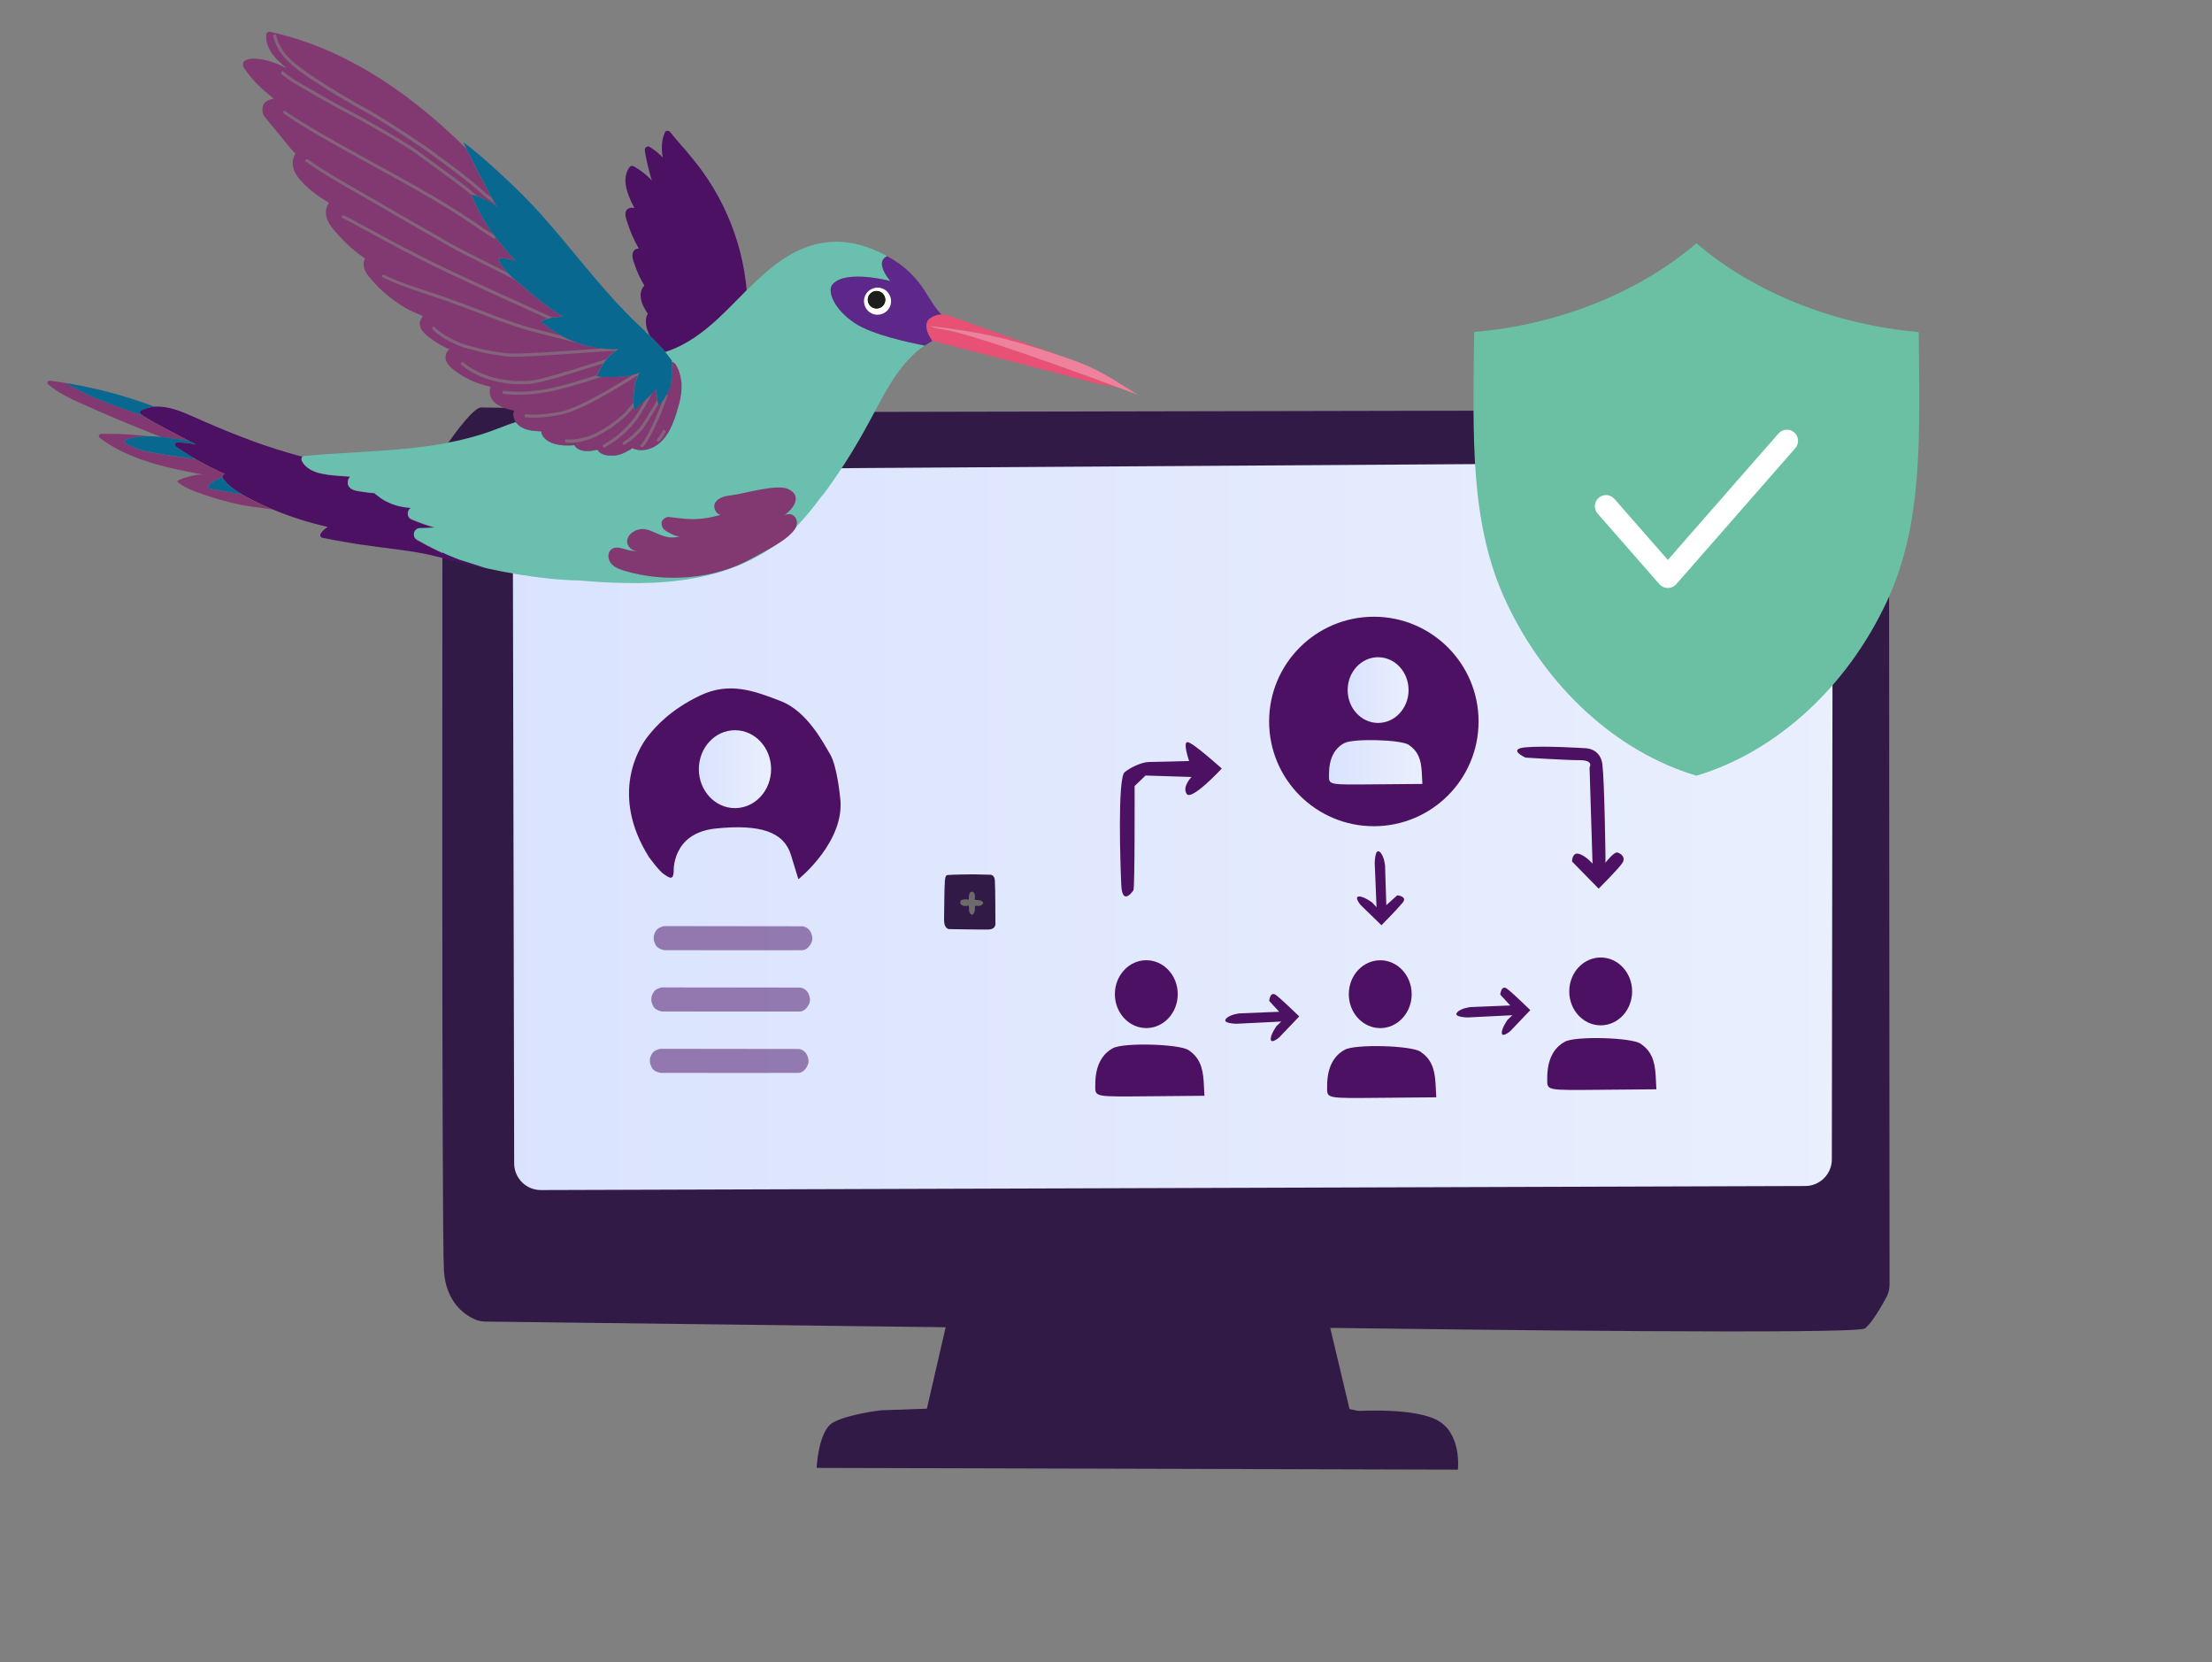 <?xml version="1.0" encoding="UTF-8"?>
<svg id="Calque_1" data-name="Calque 1" xmlns="http://www.w3.org/2000/svg" xmlns:xlink="http://www.w3.org/1999/xlink" viewBox="0 0 518.56 389.55">
  <rect x="0" y="0" width="518.56" height="389.55" fill="#808080" stroke="none"/>
  <defs>
    <linearGradient id="linear-gradient" x1="112.44" y1="201.76" x2="437.22" y2="201.76" gradientUnits="userSpaceOnUse">
      <stop offset="0" stop-color="#dae3fe"/>
      <stop offset="1" stop-color="#e9effd"/>
    </linearGradient>
    <linearGradient id="linear-gradient-2" x1="163.83" y1="180.28" x2="180.77" y2="180.28" xlink:href="#linear-gradient"/>
    <linearGradient id="linear-gradient-3" x1="315.93" y1="161.74" x2="330.21" y2="161.74" xlink:href="#linear-gradient"/>
    <linearGradient id="linear-gradient-4" x1="311.57" y1="178.67" x2="333.46" y2="178.67" xlink:href="#linear-gradient"/>
  </defs>
  <polygon points="117.6 103.63 435.83 100.74 437.22 302.78 112.44 301.22 117.6 103.63" fill="url(#linear-gradient)"/>
  <g>
    <path d="M431.01,134.5l.77-.93c3.72-4.53,11.07-1.9,11.08,3.96l.11,163.56c0,1.03-.25,2.05-.74,2.95-1.16,2.15-3.42,6.1-5.04,7.32-1.92,1.45-96.3.27-124.71-.12-4.07-.06-7.1,3.73-6.16,7.69l1.4,5.89c.57,2.42,2.53,4.28,4.98,4.71,6.94,1.21,20.28,4.28,18.6,9.77-1.91,6.25-90.93,4.5-118.02,3.82-4.32-.11-7.19-4.46-5.66-8.5.67-1.77,1.49-3.23,2.44-3.61,1.78-.72,8.55-.89,13.32-.93,2.9-.02,5.4-2.03,6.04-4.86l1.48-6.46c.89-3.88-2.03-7.59-6.01-7.64l-111.15-1.37c-.86-.01-1.7-.19-2.48-.54-2.37-1.07-6.76-4.03-7.19-11.45-.55-9.58-.36-170.63-.33-190.12,0-1.28.4-2.53,1.14-3.58,2.03-2.89,6.22-8.56,7.91-8.56,2.27,0,67.56,1.09,67.56,1.09l169.53-.34c3.24,0,5.95,2.47,6.24,5.7h0c.32,3.64-2.53,6.77-6.18,6.8l-147.58.95-75.96.66c-3.43.03-6.2,2.83-6.19,6.26l.33,156.07c0,3.45,2.82,6.25,6.27,6.24l296.4-.95c3.44-.01,6.22-2.8,6.23-6.24l.18-133.29c0-1.44.5-2.84,1.42-3.96Z" fill="#321a46" fill-rule="evenodd"/>
    <path d="M222.61,307.01l88.24.03,5.65,23.77s13.79-1.11,20.05,1.86c6.26,2.97,5.22,11.79,5.22,11.79l-150.32-.41s.36-8.69,3.84-10.64c3.47-1.95,11.21-2.86,11.21-2.86l10.79-.38,5.34-23.16Z" fill="#321a46" fill-rule="evenodd"/>
  </g>
  <g>
    <path d="M442.28,141.1c-9.39,20.06-25.93,35.14-44.59,40.71-18.65-5.57-35.19-20.65-44.59-40.71-8.6-18.37-7.78-38.59-7.52-63.28,19.79-1.7,38.67-9.27,52.11-20.81,13.44,11.54,32.32,19.11,52.11,20.81.25,24.69,1.08,44.91-7.52,63.28Z" fill="#6bbfa3"/>
    <path d="M390.99,137.82h0c-.75,0-1.47-.33-1.97-.89l-14.49-16.56c-.95-1.09-.84-2.74.25-3.69,1.09-.95,2.74-.84,3.69.25l12.52,14.31,25.94-29.64c.95-1.09,2.61-1.2,3.69-.25,1.09.95,1.2,2.61.25,3.69l-27.91,31.89c-.5.57-1.21.89-1.97.89Z" fill="#fff"/>
  </g>
  <g>
    <path d="M107.78,131.35c-3.46-1.29-6.81-2.92-10.03-4.76-1.25-.72-.79-2.63.65-2.69,2.01-.09,3.82-.1,3.59-.17-.24-.08-.49-.15-.73-.21-.21-.06-.42-.13-.64-.2,0,0,0,0,0,0-.21-.07-.42-.13-.63-.2,0,0,0,0,0,0h0c-.27-.09-.54-.18-.81-.28-.05-.02-.11-.04-.16-.06-.27-.1-.54-.2-.81-.3,0,0,0,0,0,0-.26-.1-.52-.2-.78-.3-.06-.03-.13-.05-.19-.08-.26-.11-.52-.21-.78-.32-.04-.02-.08-.04-.13-.06-.01,0-.02-.01-.03-.02-.03-.02-.06-.03-.09-.05,0,0-.02-.01-.03-.02-.07-.05-.14-.11-.2-.17,0,0,0,0-.01-.01-.03-.03-.05-.06-.08-.09,0,0,0,0,0-.01-.08-.1-.15-.22-.19-.34-.09-.21-.12-.44-.1-.66,0,0,0,0,0,0,0-.09.02-.18.04-.26h0s.03-.09.04-.13h0s1.46-1.14,1.46-1.14l-9.04-2.89c-.07-.06-.14-.14-.21-.21-.02-.03-.05-.05-.07-.08-.49-.04-.97-.09-1.46-.15-.81-.1-1.62-.21-2.42-.35-.88-.15-1.88-.42-2.27-1.32-.02-.04-.04-.09-.05-.13,0,0,0,0,0-.01-.01-.04-.03-.08-.03-.12,0,0,0,0,0,0-.02-.09-.03-.18-.04-.28,0,0,0,0,0,0,0-.06,0-.13,0-.19,0-.01,0-.02,0-.04,0-.13.03-.25.06-.38,0-.01,0-.03,0-.04.02-.06.04-.12.06-.18.02-.06.05-.12.08-.17,0-.01.01-.03.02-.04.03-.06.06-.11.09-.16,0,0,0,0,0,0,.03-.05.07-.1.11-.15,0-.01.02-.02.03-.04.04-.05.08-.09.12-.14-.4-.02-.8-.05-1.21-.08-1.85-.13-3.76-.23-5.57-.63-1.81-.4-3.7-1.22-4.57-2.97-.18-.37-.11-.8.21-1-1.08-.28-2.16-.57-3.24-.89-7.74-2.24-15.24-5.3-22.59-8.59-2.68-1.2-5.72-2.43-8.68-2.28,0,0,0,0,0,0-.07,0-.13,0-.2.01-1.11.08-2.21.36-3.28.91-.27.14-.28.6-.05.77.19.15.39.29.59.43.87.6,1.8,1.12,2.73,1.63,1.11.61,2.22,1.21,3.34,1.8,1.54.82,3.09,1.64,4.65,2.44.57.3,1.15.59,1.72.88-1.46-.33-2.96-.48-4.46-.49-.46,0-.72.71-.33.98,1.5,1.03,3.04,2,4.62,2.91,2.24,1.29,4.56,2.46,6.93,3.51-.05.01-.1.03-.14.04-.3.1-.48.41-.45.71.01.1.05.2.11.29,1.14,1.62,2.81,2.77,4.52,3.76.37.21.73.41,1.1.61,1.97,1.07,3.99,2.04,6.06,2.9,0,0,.02,0,.03.01,4.12,1.73,8.41,3.07,12.76,4.07.05.01.09.02.14.03-.64.36-1.21.86-1.64,1.5-.27.39-.15.94.36,1.04,1.96.4,3.92.76,5.89,1.08h0s.81.14.81.14c.26.04.51.09.77.13h0s0,0,0,0h-.01c.17.03.34.05.51.08l1.69.26.05-.02c2.12.31,4.24.62,6.37.88,2.67.33,5.34.68,7.98,1.22,2.69.55,5.34,1.29,7.99,1.98,2.05.53,4.12,1.03,6.19,1.48-2.91-.95-5.77-1.86-6.06-1.93Z" fill="#4c1163"/>
    <path d="M57.88,116.51c-.37-.2-.73-.4-1.1-.61-2.51-.44-5.02-.89-7.52-1.34-.36-.07-.61-.6-.31-.88.93-.84,2.01-1.44,3.2-1.83-.03-.3.15-.61.45-.71.05-.02.1-.03.14-.04-2.37-1.05-4.68-2.22-6.93-3.51-.66-.09-1.32-.18-1.97-.27-2.49-.34-4.98-.66-7.45-1.12-2.3-.43-4.76-.91-6.75-2.2-.38-.24-.45-.87.06-1.03,1.58-.49,3.23-.7,4.88-.71.09,0,.19,0,.28,0-1.32-.16-2.65-.29-3.98-.38-2.4-.17-4.81-.23-7.22-.18-.44.01-.66.64-.3.91,4.75,3.6,10.43,5.58,16.17,6.96,2.68.64,5.38,1.17,8.08,1.68-.12,0-.24-.01-.36-.02-1.82-.08-5.92,1.29-5.68,1.6,1.85,2.36,13.18,5.29,16.03,5.7,2.12.3,4.24.58,6.35.9,0,0-.02,0-.03-.01-2.07-.87-4.09-1.83-6.06-2.9Z" fill="#823871"/>
    <path d="M44.26,103.31c-1.56-.8-3.1-1.62-4.65-2.44-1.12-.59-2.23-1.2-3.34-1.8-.93-.51-1.86-1.03-2.73-1.63-1.31-.46-2.62-.92-3.93-1.38-4.88-1.73-9.76-3.58-14.19-6.3-1.24-.2-2.48-.38-3.72-.54-.47-.06-.79.52-.41.85,2.33,2.02,5.15,3.33,7.94,4.58,2.86,1.29,5.73,2.54,8.61,3.75,3.29,1.39,6.6,2.72,9.93,4.01,1.99.19,3.96.52,5.93.82.18.03.36.06.54.08Z" fill="#823871"/>
    <path d="M49.26,114.56c2.51.45,5.02.9,7.52,1.34-1.71-.99-3.38-2.14-4.52-3.76-.06-.09-.1-.19-.11-.29-1.19.39-2.27.99-3.2,1.83-.31.28-.06.81.31.88Z" fill="#096890"/>
    <path d="M29.71,102.96c-.52.16-.44.79-.06,1.03,1.99,1.29,4.46,1.77,6.75,2.2,2.47.46,4.96.77,7.45,1.12.66.09,1.32.18,1.97.27-1.58-.91-3.12-1.88-4.62-2.91-.39-.27-.13-.98.33-.98,1.5.01,3,.16,4.46.49-.58-.29-1.15-.58-1.72-.88-.18-.03-.36-.06-.54-.08-1.97-.3-3.94-.63-5.93-.82-.97-.09-1.94-.15-2.92-.15-.09,0-.19,0-.28,0-1.65.01-3.3.22-4.88.71Z" fill="#096890"/>
    <path d="M33.55,97.44c-.2-.14-.4-.28-.6-.43-.23-.18-.22-.63.05-.77,1.06-.56,2.16-.83,3.28-.91-.76-.29-1.53-.56-2.3-.83-4.62-1.62-9.34-2.93-14.13-3.92-1.47-.3-2.94-.57-4.42-.81,4.43,2.72,9.3,4.58,14.19,6.3,1.31.46,2.62.92,3.93,1.38Z" fill="#096890"/>
    <path d="M154.94,100.31c.11-.21.21-.43.3-.65-.47.91-.99,1.84-1.67,2.63.57-.57,1.01-1.26,1.37-1.98Z" fill="#ddc658"/>
    <path d="M128.82,101.13s-.08,0-.12,0c.04.07.09.14.15.21-.02-.04.19.16.23.19.06.05.12.09.18.13.01,0,.03.02.06.03,0,0,0,0,0,0-.07-.07-.15-.15-.21-.22-.1-.11-.19-.23-.28-.35Z" fill="#c4a10e"/>
    <path d="M105.17,81.85c0,.08,0,.16,0,.24.06-.06.12-.11.18-.16-.06-.03-.12-.05-.17-.08Z" fill="#f9eaa5"/>
    <path d="M99,74.37s0,.02,0,.03c0,.02,0,.03,0,.05.02-.02.03-.04.05-.05-.01,0-.03-.01-.04-.02Z" fill="#f9eaa5"/>
    <path d="M147.1,105.75c.43-.19.85-.41,1.25-.66-.05-.02-.1-.05-.14-.08-.35.27-.72.52-1.11.74Z" fill="#f9eaa5"/>
    <path d="M123.02,97.83s0-.01-.01-.02h0s0,.01.01.02Z" fill="#f9eaa5"/>
    <path d="M123.01,97.81s-.04-.05-.05-.08c-.01-.01.02.04.05.08Z" fill="#f9eaa5"/>
    <path d="M151.38,77.78c.14.13.27.26.41.39-.03-.21-.21-.39-.41-.39Z" fill="#ead88c"/>
    <path d="M123.01,97.81h0s-.05-.07-.06-.08c.02.03.04.05.05.08Z" fill="#ead88c"/>
    <path d="M156.01,102.35c1.17-1.6,1.87-3.45,2.5-5.31.18-.54.36-1.09.52-1.64.39-1.32.69-2.67.77-4.06,0-.12.01-.24.01-.35,0-.04,0-.08,0-.12,0-.08,0-.16,0-.24,0-.04,0-.09,0-.13,0-.08,0-.15,0-.23,0-.04,0-.08,0-.12,0-.1-.01-.21-.02-.31,0-.06-.01-.12-.02-.18,0-.05,0-.1-.02-.16,0-.06-.01-.13-.02-.19,0-.05-.01-.09-.02-.14,0-.07-.02-.14-.03-.2-.02-.12-.04-.24-.06-.36-.02-.12-.05-.24-.07-.36-.07-.34-.17-.7-.29-1.06-.04-.14-.09-.28-.15-.43-.19-.49-.42-.96-.69-1.36-.23-.34-.55-.53-.89-.61-.01.03-.03.05-.05.07,0,.04.11,3.59-.22,5.29-.33,1.69-2.82,5.33-2.96,4.75-.3-1.24-.45-2.5-.44-3.76-.01.01-.03.03-.04.04-1.58,1.73-3.32,3.33-5.08,4.87-.33.29-.46-4.99.38-7.12.23-.58.49-1.13.79-1.66-2.94,1.51-10.25,1.12-10.07.78.59-1.16,1.19-2.31,1.94-3.37.64-.91,1.42-1.74,2.35-2.36.29-.19.59-.36.9-.51-6.56.21-13.28-2.03-18.16-6.46-.4-.36,3.59-1.3,5.19-1.12-1.19-.7-2.35-1.47-3.48-2.28-2.31-1.66-4.49-3.5-6.64-5.37-1.95-1.7-4.21-3.37-5.14-5.88-.14-.38,2.95-.11,4.06.38-4.31-4.46-8.06-9.52-10.31-15.33-.19-.48,3.98,1.11,5.37,2.27.22.18.43.37.64.56-1.6-2.58-5.67-10.49-7.28-13.79-1.24-1.22-2.5-2.42-3.78-3.6,0,0,0,0,0,0-1.33-1.23-2.69-2.43-4.07-3.61-5.25-4.47-10.87-8.52-16.88-11.9-5.93-3.33-12.25-5.99-18.85-7.66-.68-.17-1.37-.33-2.06-.49,0,0,0,0,0,0-.13-.03-.26-.06-.39-.09-.35-.07-.76.19-.8.55-.29,2.48,1.09,4.57,2.78,6.25.63.63,1.31,1.2,2.01,1.75-.02,0-.04-.01-.05-.02-.16-.09-.33-.17-.49-.25-.97-.47-1.97-.88-3-1.22-1.02-.33-2.06-.59-3.13-.69-1.12-.11-2.33-.16-3.3.51-.19.13-.53.89-.07,1.58,1.95,2.96,4.21,5.02,6.96,7.21-.88.16-1.83.53-2.3,1.25-.67,1.01-.16,2.51-.06,2.64.46.62.93,1.22,1.42,1.81.52.66,1.07,1.29,1.6,1.94.83,1.01,1.65,2.03,2.48,3.04.48.58.96,1.16,1.47,1.71.16.17.32.36.5.53-.43.61-.64,1.4-.65,2.12-.04,1.48.74,2.84,1.68,3.93,1.9,2.2,4.32,4,6.84,5.45-.6.75-.82,1.88-.71,2.76.18,1.47,1.05,2.72,2,3.81,2.03,2.35,4.33,4.57,6.9,6.33.08.06.17.12.26.17h0c-.63.97-.34,2.37.26,3.34.43.7.98,1.32,1.52,1.93.57.64,1.15,1.27,1.77,1.86,1.24,1.18,2.58,2.25,3.99,3.21,1.27.87,2.6,1.71,4.03,2.29.15.06.31.12.46.18.4.2.8.38,1.22.53.07.02.13.05.2.07-.02.08-.03.16-.04.23,0,.03,0,.06,0,.09.01,0,.03.01.04.02-.02.02-.04.04-.05.05-.5.52-.69,1.28-.52,2.03.23.99,1.02,1.72,1.76,2.34.8.66,1.66,1.25,2.55,1.79.77.46,1.56.87,2.38,1.24.06.03.12.05.17.08-.06.05-.12.1-.18.16-.08.08-.16.17-.23.26-.69.93-.58,2.07.07,3,.53.76,1.29,1.36,2.04,1.89.82.58,1.67,1.11,2.56,1.56,1.73.89,3.57,1.51,5.46,1.92-.4.85-.31,1.83.13,2.65.95,1.78,3.18,2.44,5.01,2.87.11.03.23.05.34.07-.08.19-.15.38-.18.57-.11.71.17,1.54.57,2.13.01.02.03.04.04.06.94,1.32,2.6,1.83,4.14,1.99.6.06,1.2.1,1.8.11,0,.98.84,1.82,1.69,2.34.97.6,2.24.84,3.37.94.15.01.3.02.46.03h0c.37.02.74.02,1.1.01.01,0,.03,0,.04,0,.17,0,.34-.02.51-.03.03,0,.05,0,.08,0,.17-.01.34-.03.51-.05.35.7,1.11,1.12,1.91,1.29.25.05.49.08.74.1.83.05,1.67-.08,2.48-.26.09-.02.18-.04.27-.06.03.05.05.09.08.13,0,.01.02.03.03.04.02.03.04.05.06.08.01.02.03.03.04.05.02.02.04.05.06.07.02.02.03.03.05.05.02.02.04.04.06.06.02.02.04.03.05.05.02.02.04.03.06.05s.04.03.06.05c.02.02.04.03.06.05.02.02.04.03.06.05.02.01.04.03.06.04.02.02.05.03.07.05.02.01.04.02.05.03.03.02.05.03.08.05.02,0,.03.02.05.03.03.02.06.03.09.04.01,0,.03.01.04.02.03.02.07.03.1.05,0,0,.01,0,.02,0,.22.09.46.17.7.22.35.08.71.11,1.07.12,0,0,0,0,.01,0,.05,0,.11,0,.16,0,0,0,.02,0,.03,0,.05,0,.1,0,.15,0,.01,0,.03,0,.04,0,.05,0,.09,0,.14,0,.01,0,.03,0,.04,0,.04,0,.09,0,.13,0,.02,0,.03,0,.05,0,.04,0,.08,0,.12-.01.02,0,.04,0,.05,0,.04,0,.08,0,.11-.01.02,0,.04,0,.06,0,.04,0,.07-.01.11-.02.02,0,.04,0,.06,0,.04,0,.07-.01.11-.02.02,0,.04,0,.05,0,.04,0,.07-.01.11-.02.02,0,.03,0,.05,0,.05-.01.1-.02.15-.03.81-.18,1.58-.51,2.31-.93.38-.22.75-.47,1.11-.74.05.03.09.06.14.08.03.02.06.03.1.05.09.04.18.07.27.1.05.02.1.03.15.05.04.01.08.03.13.04.08.02.17.04.25.06.02,0,.04.01.06.02.1.02.21.04.31.06.8.11,1.58.03,2.36-.18,1.64-.45,3.04-1.57,4.04-2.93ZM64.43,9.69s-.01-.02-.01-.02c0,0,0-.01,0-.02,0,.01.02.03.02.04ZM123.97,94.05s-.03,0-.05,0c.06,0,.07,0,.08,0,0,0,0,0-.03,0ZM122.67,97.15s0-.03,0-.01c0,0,0,0,0,.02,0,0,0,0,0,0ZM122.8,97.5s0,0,0-.01c.03.05.05.07.05.07,0,0-.01-.02-.04-.06ZM123.01,97.81s0,0,0,0c0,0,0,0,.01.02,0,0,0-.01-.01-.02ZM124.04,98.39s0,0,0,0c.02,0,.08.03.05.02-.02,0-.04-.02-.05-.02Z" fill="#823871"/>
    <path d="M108.18,85.52c-.15-.13-.17-.35-.04-.51.07-.08.16-.13.26-.13.09,0,.18.02.26.08.36.3.74.58,1.12.85l.34.23c.25.16.45.29.66.41h0s.04.02.06.03c.37.22.75.42,1.14.61.77.38,1.61.73,2.58,1.06,0,0,0,0,0,0l.45.14s.07.02.11.03c.16.05.33.09.5.14.38.1.77.19,1.16.28h0c.83.18,1.68.32,2.53.42.41.05.83.08,1.24.11l.09.37.02-.36h0s0,0,0,0h.31c.21.02.42.03.63.03.8.01,1.64,0,2.5-.06,0,0,0,0,0,0,2.44-.15,9.71-2.45,14.51-3.97,1.82-.58,3.4-1.08,4.29-1.32.2-.05.4.06.45.25.05.19-.06.4-.25.45-.88.25-2.45.74-4.26,1.32-5.14,1.63-12.17,3.85-14.7,4.01-.87.05-1.73.07-2.56.06-.21,0-.43,0-.64-.02l-.4-.02c-.47-.03-.9-.07-1.32-.11-.88-.1-1.76-.24-2.6-.43-.4-.09-.79-.18-1.19-.28-.17-.05-.35-.09-.52-.14-.03,0-.07-.02-.1-.03l-.48-.15h0c-.99-.34-1.86-.7-2.68-1.1-.42-.21-.84-.43-1.24-.67-.21-.12-.41-.25-.62-.38l-.44-.3c-.4-.28-.79-.58-1.17-.89h0ZM123.06,97.73c-.09-.07-.14-.19-.12-.31.02-.2.2-.35.4-.33,2.35.22,4.99.01,8.07-.62,0,0,.02,0,.03,0,4.81-.99,14.27-6.94,18.3-9.48.17-.11.4-.05.5.11.11.17.06.4-.11.5-4.41,2.78-13.57,8.54-18.52,9.57,0,0-.02,0-.03,0-3.16.65-5.88.86-8.31.64-.08,0-.15-.04-.21-.09ZM117.87,92.23c-.09-.08-.14-.2-.12-.32.02-.2.21-.34.41-.32,1,.12,2.05.19,3.11.21,3.25.04,6.79-.45,10.82-1.52h0c2.05-.54,8.43-2.47,10.32-3.22.19-.07.4.02.47.2.07.19-.02.4-.2.47-1.91.76-8.34,2.7-10.4,3.25,0,0,0,0,0,0-4.1,1.08-7.7,1.59-11.02,1.55-1.09-.01-2.16-.09-3.18-.21-.08,0-.14-.04-.2-.09ZM101.95,77.72c-.1-.09-.2-.18-.3-.27-.07-.07-.13-.13-.19-.2l-.09-.09c-.11-.17-.09-.42.07-.53.17-.11.38-.09.49.07,0,0,.01.01.01.02.1.1.16.16.22.21.34.33.71.61,1.07.88.2.15.4.29.61.44l.08.05c.06.04.13.08.18.13h0s0,0,0,0h.01s0,0,0,0l.21.13c.43.26.88.52,1.34.76.85.44,1.77.85,2.74,1.22.23.09.47.17.71.26l4.49,1.18c.56.12,1.13.22,1.72.32.41.07.83.14,1.27.2.73.11,1.51.21,2.34.31h0c2.2.26,11.25-.38,17.86-.84,3.75-.26,6.99-.49,8.23-.51.2,0,.37.16.37.36,0,.2-.16.37-.36.37-1.23.02-4.46.24-8.19.51-7.01.5-15.74,1.11-18,.84-.71-.08-1.39-.17-2.04-.27-1.22-.17-2.32-.36-3.37-.58-.01,0-.03,0-.04,0l-4.5-1.19c-.27-.09-.51-.18-.75-.27-1-.38-1.94-.8-2.82-1.25-.48-.25-.95-.52-1.39-.79l-.21-.14.13-.21-.15.2-.29-.19c-.21-.15-.42-.3-.63-.46-.27-.21-.56-.42-.84-.66ZM132.57,103.59c-.09-.07-.14-.19-.12-.31,0-.08.04-.15.09-.2.07-.09.19-.14.31-.12,0,0,0,0,0,0,.46.05.99.05,1.56.01h.07c1-.08,1.78-.23,2.87-.56,0,0,.02,0,.02,0,0,0,0,0,0,0,0,0,0,0,0,0,0,0,0,0,.01,0,0,0,0,0,.01,0,0,0,0,0,0,0,0,0,0,0,0,0,0,0,0,0,.01,0h0s0,0,0,0c0,0,0,0,0,0h0s0,0,.01,0h0s0,0,.01,0h0s.02,0,.03-.01h0s0,0,0,0c0,0,0,0,0,0,0,0,0,0,.01,0,0,0,0,0,0,0,0,0,0,0,0,0,0,0,0,0,0,0,.43-.14.86-.29,1.29-.47.24-.1.48-.2.72-.31.02-.01.05-.02.07-.03.25-.12.36-.17.54-.26,1.93-.99,3.85-2.32,5.88-4.08.2-.17,1.23-1.34,2.06-2.29.75-.85,1.4-1.58,1.57-1.75.15-.14.37-.14.52.01.14.15.13.38-.01.52-.16.15-.85.94-1.53,1.71-1.15,1.3-1.91,2.16-2.13,2.35-2.06,1.79-4.02,3.15-5.99,4.16,0,0-.02.01-.03.02-.19.1-.31.15-.56.27-.27.13-.54.24-.82.36-.52.22-1.05.4-1.56.56-1.18.36-2.02.52-3.11.59-.61.04-1.18.03-1.69-.02-.08,0-.15-.04-.2-.09ZM89.62,65c-.12-.11-.16-.28-.09-.43.02-.03.03-.06.05-.08.11-.12.28-.16.43-.09,1.91.93,4.05,1.79,6.73,2.73.41.14.82.29,1.23.42h0s.01,0,.02,0c.01,0,.02,0,.02,0,0,0,.02,0,.02,0s.02,0,.02,0h0c.85.29,1.7.57,2.54.85,1.18.39,2.37.79,3.55,1.19,1.96.68,4.03,1.44,6.51,2.39l.78.3c3.97,1.52,8.07,3.1,12.2,4.35,0,0,.02,0,.02,0h0c1.16.35,11.86,3.05,13.15,3.37.2.05.31.25.27.44s-.25.31-.44.27c-1.29-.32-12.02-3.02-13.18-3.38,0,0,0,0,0,0-4.14-1.26-8.25-2.83-12.22-4.35l-.83-.32c-2.49-.95-4.55-1.71-6.48-2.38-1.18-.41-2.37-.8-3.55-1.2-1.29-.43-2.58-.86-3.87-1.31-2.71-.95-4.87-1.82-6.8-2.76-.03-.02-.06-.03-.08-.05ZM141.41,104.8s-.06-.06-.08-.09c-.1-.17-.04-.4.13-.5,6.04-3.48,8.09-7.31,10.08-11.02.47-.88.95-1.78,1.48-2.66.1-.17.33-.23.5-.12.18.1.23.33.12.5-.52.87-1,1.76-1.46,2.63-2.03,3.8-4.14,7.72-10.36,11.31-.14.08-.31.06-.42-.04ZM80.23,51.08c-.12-.11-.16-.29-.08-.44.01-.03.03-.05.05-.07.11-.12.29-.16.44-.08.43.22.86.44,1.3.64.18.08.85.45,2.06,1.11,2.88,1.58,8.89,4.88,15.52,8.24,6.09,3.08,16.23,7.68,23.64,11.04,3.24,1.47,5.95,2.7,7.6,3.47.19.09.26.3.18.48-.09.18-.3.26-.48.18-1.64-.77-4.36-2-7.59-3.47-7.41-3.36-17.56-7.96-23.67-11.05h0c-6.65-3.36-12.65-6.66-15.54-8.25-1.07-.59-1.85-1.01-2-1.09-.45-.2-.9-.42-1.34-.66-.03-.01-.05-.03-.07-.05ZM146.09,104.16s-.05-.05-.06-.07c-.09-.14-.08-.32.03-.44.02-.02.05-.05.07-.07.71-.47,1.41-1,2.07-1.58.52-.45,1.03-.93,1.51-1.44h.01c.76-.8,2.74-4.09,4.04-6.27.55-.91,1.01-1.67,1.26-2.06.11-.17.34-.22.51-.11.17.13.22.34.11.51-.25.38-.7,1.13-1.24,2.04-1.41,2.33-3.33,5.53-4.14,6.38,0,0,0,0,0,0h0c-.1.11-.2.21-.3.31h0s0,.01,0,.02c-.33.33-.66.64-1,.95-.77.69-1.57,1.31-2.4,1.86-.14.09-.32.08-.44-.03ZM71.69,37.92c-.14-.12-.17-.33-.06-.49.12-.16.34-.2.51-.09,3.82,2.7,7.97,5.07,11.99,7.36,1.16.66,2.33,1.33,3.48,2,4.98,2.89,11.55,6.7,18.27,10.51,1.87,1.06,5.82,3.04,9.31,4.78,2.23,1.12,4.34,2.17,5.58,2.82.18.09.25.32.15.49-.09.18-.31.25-.49.15-1.22-.65-3.33-1.7-5.56-2.81-3.5-1.75-7.46-3.73-9.34-4.8-6.72-3.82-13.29-7.62-18.27-10.52-1.16-.67-2.32-1.33-3.48-2-4.03-2.3-8.2-4.67-12.05-7.4,0,0-.02-.01-.03-.02ZM150.27,104.75h-.01c-.15-.15-.15-.38-.01-.53,1.89-1.97,4.73-9.23,5.56-11.65.07-.19.27-.29.46-.23.19.06.29.27.23.46-.98,2.89-3.79,9.89-5.72,11.91-.14.14-.36.15-.5.02ZM154.07,103.41s-.01-.01-.02-.02c-.14-.14-.14-.37,0-.52.48-.48.9-1.1,1.3-1.88.09-.18.31-.25.49-.16.18.09.25.31.16.49-.43.85-.9,1.53-1.43,2.07-.14.14-.35.14-.5.02ZM66.49,26.55c-.1-.09-.14-.23-.12-.35h0s0,0,0,0h0,0s0,0,0,0h0s0,0,0,0h0s0,0,0,0h0,0s0,0,0,0h0s0,0,0,0h0s.03-.08.05-.11c.05-.07.12-.12.2-.14h0s0,0,0,0h0s0,0,0,0h0s0,0,0,0h0s0,0,0,0h0s0,0,0,0h0s0,0,0,0h0s0,0,0,0h0s0,0,0,0h0s0,0,0,0h0s0,0,0,0h0s0,0,0,0h0s0,0,0,0h0s0,0,0,0h0s0,0,0,0h0s0,0,0,0h0s0,0,0,0h0s0,0,0,0h0s0,0,0,0h0c.08-.01.16,0,.23.05h0s0,0,0,0h0s0,0,0,0h0s0,0,0,0h0s0,0,0,0h0s0,0,0,0h0s0,0,0,0c2.64,1.85,5.38,3.49,7.47,4.72,0,0,.01,0,.02.01,3.66,2.14,7.43,4.23,11.12,6.25l.71.39c.1.06.2.11.31.17.2.11.39.22.59.32,1.88,1.03,3.75,2.06,5.63,3.1l.06.03c6.2,3.44,12.23,6.85,17.96,10.73.3.2.61.41.91.62l.27.19c.26.18.54.37.83.57l.02-.03.28.24s.06.06.08.1c.47.25,1.38.82,3.22,1.98l-.39.62s-2.29-1.45-3.08-1.95h-.01s-.27-.18-.27-.18c-.36-.25-.72-.5-1.08-.75l-.06-.04c-.16-.11-.33-.22-.49-.34l-.65-.44c-5.72-3.88-11.76-7.29-17.96-10.73-1.87-1.04-3.75-2.07-5.62-3.1-4.2-2.3-8.54-4.68-12.75-7.15-2.1-1.23-4.86-2.88-7.54-4.76h0s-.01,0-.02-.01h0s0,0,0,0c0,0,0,0,0,0ZM66.06,17.41c-.17-.16-.26-.4-.11-.58.13-.15.36-.17.51-.04h0c.55.48,1.16.96,1.8,1.39,0,0,.02.01.03.02.15.1.3.2.44.3.15.1.31.2.47.3l7.1,4.11c1.51.83,3.05,1.69,4.61,2.52.77.41,1.54.82,2.3,1.21,2.6,1.35,12.24,6.93,14.46,8.55l1.53,1.12c1.79,1.31,3.57,2.62,5.37,3.92l2.93,2.16c1.12.84,2.03,1.55,2.87,2.24.03.02.06.05.07.08.16.13.38.32.71.6.36.31.73.63.77.66.15.11.18.37.05.52q-.24.28-1.29-.63c-.36-.31-.72-.63-.77-.66-.02-.01-.03-.03-.04-.04-.82-.67-1.71-1.36-2.8-2.18l-1.43-1.06.22-.29-.22.29-1.49-1.09c-1.85-1.34-3.69-2.69-5.53-4.05l-1.37-1.01c-2.19-1.61-11.77-7.15-14.37-8.49-.77-.4-1.53-.8-2.3-1.21-1.55-.83-3.09-1.68-4.6-2.51l-7.15-4.13c-.18-.12-.36-.23-.52-.34-.15-.1-.29-.2-.44-.29-.64-.43-1.25-.9-1.82-1.39ZM68.35,15.14c-.26-.22-.5-.45-.73-.67-.04-.04-.08-.08-.12-.12-.2-.2-.4-.4-.6-.6,0,0,0,0,0,0h0c-.07-.07-.14-.14-.2-.22l-.05-.06c-.05-.06-.09-.1-.11-.13l-.18-.22s-.04-.06-.07-.08c-.22-.28-.44-.58-.64-.89v.15s-.9-1.77-.9-1.77c-.11-.24-.21-.48-.3-.72-.1-.25-.19-.52-.26-.79h0s0-.01,0-.02c-.03-.12-.06-.23-.09-.35l-.03-.02v-.16s0,0,0,0c-.02-.1,0-.21.08-.3.13-.15.36-.17.51-.04h0c.08.08.12.17.13.27l.02.07c.03.11.06.23.09.34.14.47.31.94.53,1.42t0,0h0s0,0,0,0h0s0,0,0,0l.05.09-.05.05.06-.03-.1.07.11-.04.28.52h-.01s.07.14.07.14c.08.15.15.27.22.38.24.41.52.8.81,1.18.02.03.04.05.07.08l.24.29s.03.04.05.06l.21.22c.23.24.46.47.69.69,0,0,.01.01.02.02.46.44.95.87,1.51,1.31.97.76,2.03,1.53,3.35,2.42,1.2.81,2.1,1.39,3.33,2.18,1.04.66,2.17,1.36,3.57,2.2.01,0,.02.01.03.02,2.46,1.46,4.89,2.84,7.21,4.1,2.19,1.19,9.45,5.93,12.83,8.27.53.36.96.67,1.27.9h0s1.93,1.43,1.93,1.43c.71.52,1.43,1.05,2.14,1.58h0s2.44,1.84,2.44,1.84c2.5,1.92,4.49,3.57,6.25,5.2.23.17,3.24,2.41,3.24,2.41l-.43.59c-2.26-1.67-3-2.22-3.27-2.47l-.02.02c-1.75-1.62-3.73-3.26-6.21-5.16l-2.43-1.83c-.85-.63-1.69-1.25-2.53-1.86l-1.56-1.15c-2.17-1.61-11.58-7.79-14.02-9.11-2.38-1.29-4.82-2.68-7.26-4.13-1.34-.8-2.5-1.51-3.56-2.19-.01-.01-.04-.02-.05-.03-1.23-.79-2.13-1.38-3.33-2.18-1.34-.9-2.42-1.68-3.4-2.45-.29-.23-.57-.46-.83-.69Z" fill="#84647a"/>
    <path d="M157.26,90.16c.33-1.7.23-5.25.22-5.29.02-.02.03-.05.05-.07.05-.11.05-.24-.05-.37-.4-.51-.79-1.03-1.19-1.54-.1-.13-.2-.25-.3-.38-.18-.22-.36-.43-.55-.64-.74-.81-1.5-1.6-2.28-2.37-.25-.25-.5-.49-.75-.73-.21-.2-.41-.4-.62-.59-.14-.13-.27-.26-.41-.39-.96-.91-1.92-1.82-2.86-2.74-3-2.95-5.83-6.08-8.56-9.28-5.51-6.45-10.7-13.19-16.63-19.26-3.29-3.37-10.83-10.43-14.67-13.16-.06-.04.19.53.66,1.47,1.61,3.31,5.68,11.21,7.28,13.79-.21-.19-.43-.37-.64-.56-1.4-1.17-5.56-2.76-5.37-2.27,2.25,5.82,6,10.87,10.31,15.33-1.11-.49-4.2-.77-4.06-.38.93,2.51,3.19,4.18,5.14,5.88,2.15,1.87,4.33,3.7,6.64,5.37,1.12.81,2.28,1.57,3.48,2.28-1.6-.18-5.59.76-5.19,1.12,4.87,4.43,11.6,6.67,18.16,6.46-.31.15-.61.32-.9.51-.93.62-1.71,1.45-2.35,2.36-.75,1.06-1.35,2.21-1.94,3.37-.18.35,7.13.73,10.07-.78-.3.53-.56,1.08-.79,1.66-.84,2.12-.71,7.41-.38,7.12,1.76-1.54,3.5-3.14,5.08-4.87.01-.01.03-.03.04-.04,0,1.26.14,2.52.44,3.76.14.57,2.63-3.06,2.96-4.75Z" fill="#096890"/>
    <path d="M174.82,65.95c-.38-3.07-1.03-6.12-1.92-9.08-1.78-5.94-4.55-11.59-8.18-16.63-1.16-1.61-2.4-3.15-3.68-4.66-.65-.77-1.31-1.53-1.98-2.28-.68-.76-1.29-1.57-1.95-2.35-.33-.39-1-.46-1.24.09-.83,1.87-.85,3.88-.5,5.87-.9-.98-1.98-1.8-3.11-2.5-.49-.3-1.16.21-1.1.75.15,1.29.46,2.58.75,3.84.26,1.11.55,2.21.89,3.29-.32-.35-.67-.68-1.01-1-.98-.9-2.09-1.67-3.25-2.33-.28-.16-.74-.07-.94.2-1.28,1.7-1.13,3.85-.53,5.78.41,1.31.99,2.59,1.66,3.81-.09-.02-.18-.04-.27-.05-.5-.06-1.02.01-1.4.36-.86.78-.27,2.18.02,3.1.66,2.13,1.57,4.17,2.68,6.11-.41-.02-.84.11-1.09.41-.79.92-.26,2.26.07,3.25.59,1.75,1.37,3.43,2.33,5.01-1.29,1.26-1.01,3.25-.27,4.77.3.63.66,1.23,1.06,1.82,0,0-.01.02-.02.03-.67,1.19-.48,2.78,0,4.01.16.41.36.81.57,1.19.25.24.5.49.75.73.78.77,1.54,1.56,2.28,2.37.19.21.37.42.55.64.13-.04.26-.08.39-.13,4.5-1.49,8.4-4.38,11.9-7.61,2.26-2.09,4.48-4.42,6.76-6.7-.05-.71-.13-1.42-.22-2.12Z" fill="#4c1163"/>
    <path d="M218.09,76.45c-.65-.32-.84-.67-.74-1.01-.81,1.81,1.22,4.44,1.22,4.44h0l38.46,10.02c.61.17,1.24.28,1.87.34l3.11.51c-10.37-3.85-34.37-12.6-40.85-13.54-1.5-.22-2.47-.48-3.06-.77Z" fill="#e95076"/>
    <path d="M218.43,74.36s0,0,0,0c-.3.15-.53.33-.71.53.12-.12.26-.23.42-.34.1-.07.2-.13.3-.19Z" fill="#212121"/>
    <path d="M218.43,74.36c-.1.06-.2.12-.3.19-.16.11-.3.23-.42.34-.18.18-.32.36-.37.55-.09.34.09.69.74,1.01.85.08,5.49.54,12.02,1.77,5.69,1.07,13.11,3.28,20.54,5.87l-28.14-10.11c-.59-.21-1.2-.3-1.81-.28-.1,0-.21.01-.31.02-.69.07-1.36.28-1.97.64Z" fill="#e95076"/>
    <path d="M264.03,90.84l-1.4-.87-1.58-.98c-2.97-1.84-6.13-3.37-9.42-4.55l-.98-.35c-7.43-2.59-14.86-4.8-20.54-5.87-6.53-1.22-11.17-1.69-12.02-1.77.59.29,1.56.55,3.06.77,6.47.94,30.48,9.69,40.85,13.54,2.97,1.1,4.82,1.8,4.82,1.8l-2.78-1.72Z" fill="#ef819c"/>
    <path d="M185.51,13.54s.04,0,.06,0c0,0-.02,0-.03,0-.01,0-.02,0-.03,0Z" fill="#deaef4"/>
    <path d="M185.59,13.55s.05,0,.07,0c-.03,0-.06-.01-.09-.01,0,0,.01,0,.02,0Z" fill="#deaef4"/>
    <path d="M186.27,13.57c.07,0,.1-.02.09-.03-.05,0-.11.01-.15.03.02,0,.04,0,.05,0Z" fill="#deaef4"/>
    <path d="M186.19,13.58s.02,0,.03-.01c0,0,0,0,0,0,0,0-.02,0-.02.01Z" fill="#deaef4"/>
    <path d="M185.54,13.54s.02,0,.03,0c.03,0,.06.01.09.01.07,0,.03-.04-.12-.02Z" fill="#cea0ef"/>
    <path d="M186.21,13.57s0,0,0,0c.04-.01.1-.02.15-.03,0-.01-.06-.02-.15.03Z" fill="#cea0ef"/>
    <path d="M192.86,116.11c2.44-3.29,4.74-6.69,6.88-10.19,2.1-3.43,4-6.96,5.89-10.5,1.86-3.48,3.79-6.97,6.34-10.01,1.23-1.47,2.6-2.83,4.15-3.97.21-.16.44-.3.66-.45-3.64-.7-12.24-2.55-16.27-5.18-5.18-3.38-6.54-7.65-5.41-9.08,2.95-3.7,13.65-.86,13.65-.86,0,0-3.41-3.81-1.35-5.49.18-.14.38-.25.57-.36-4.32-2.4-9.32-3.83-14.24-3.23-7.65.94-13.37,5.96-18.7,11.27-2.29,2.28-4.5,4.61-6.76,6.7-3.5,3.23-7.4,6.12-11.9,7.61-.13.04-.26.08-.39.13.1.12.2.25.3.38.4.51.79,1.03,1.19,1.54.1.13.1.26.05.37.34.07.66.27.89.61.27.4.5.87.69,1.36.06.14.11.28.15.43.12.36.21.72.29,1.06.03.12.05.24.07.36.02.12.04.24.06.36,0,0,0,0,0,0,.01.07.02.14.03.2,0,.05.01.09.02.14,0,.06.02.13.02.19,0,.05.01.1.02.16,0,.06.01.12.02.18,0,.1.01.21.02.31,0,.04,0,.08,0,.12,0,.08,0,.15,0,.23,0,.04,0,.09,0,.13,0,.08,0,.16,0,.24,0,.04,0,.08,0,.12,0,.12,0,.24-.01.35-.08,1.39-.38,2.73-.77,4.06,0,0,0,0,0,0-.16.55-.34,1.09-.52,1.64-.62,1.87-1.32,3.71-2.5,5.31-1,1.36-2.39,2.48-4.04,2.93-.77.21-1.56.29-2.36.18-.11-.01-.21-.03-.31-.06-.02,0-.04-.01-.06-.02-.08-.02-.17-.04-.25-.06,0,0,0,0-.01,0h0s-.07-.02-.11-.04c-.05-.02-.1-.03-.15-.05-.09-.03-.18-.06-.27-.1-.03-.01-.07-.03-.1-.05-.4.25-.82.47-1.25.66-.73.42-1.5.75-2.31.93-.05.01-.1.02-.15.03-.02,0-.03,0-.05,0-.04,0-.07.01-.11.02-.02,0-.04,0-.05,0-.04,0-.07.01-.11.02-.02,0-.04,0-.06,0-.04,0-.07.01-.11.02-.02,0-.04,0-.06,0-.04,0-.08,0-.11.01-.02,0-.04,0-.05,0-.04,0-.08,0-.12.01-.02,0-.03,0-.05,0-.04,0-.09,0-.13,0-.01,0-.03,0-.04,0-.05,0-.09,0-.14,0-.01,0-.02,0-.04,0-.05,0-.1,0-.15,0,0,0-.02,0-.03,0-.06,0-.11,0-.16,0,0,0,0,0-.01,0-.36,0-.73-.04-1.07-.12,0,0,0,0,0,0-.24-.05-.48-.13-.7-.22,0,0-.01,0-.02,0-.03-.01-.07-.03-.1-.05-.01,0-.03-.01-.04-.02-.03-.01-.06-.03-.09-.04-.02,0-.03-.02-.05-.03-.03-.01-.05-.03-.08-.05-.02-.01-.04-.02-.05-.03-.02-.01-.05-.03-.07-.05-.02-.01-.04-.03-.06-.04-.02-.02-.04-.03-.06-.05-.02-.01-.04-.03-.06-.05-.02-.02-.04-.03-.06-.05s-.04-.03-.06-.05c-.02-.02-.04-.03-.05-.05-.02-.02-.04-.04-.06-.06-.02-.02-.03-.03-.05-.05-.02-.02-.04-.04-.06-.07-.01-.02-.03-.03-.04-.05-.02-.03-.04-.05-.06-.08-.01-.01-.02-.03-.03-.04-.03-.04-.06-.09-.08-.13-.09.02-.18.04-.27.06-.82.18-1.65.31-2.48.26-.25-.02-.5-.05-.74-.1-.8-.17-1.56-.59-1.91-1.29-.17.02-.34.04-.51.05-.03,0-.05,0-.08,0-.17.01-.34.02-.51.03-.01,0-.03,0-.04,0-.37.01-.73,0-1.1-.01h0c-.15,0-.3-.02-.46-.03-1.13-.1-2.39-.34-3.37-.94-.85-.52-1.69-1.36-1.69-2.34-.6-.01-1.2-.05-1.8-.11-1.54-.16-3.2-.67-4.14-1.99-.01-.02-.03-.04-.04-.06-.64.2-1.28.41-1.91.65-1.95.72-3.86,1.5-5.84,2.13-1.87.59-3.77,1.1-5.68,1.54-7.57,1.72-15.35,2.25-23.07,2.71-3.9.23-7.8.46-11.7.79h0s0,0,0,0c-.47.04-.93.08-1.4.12-.13.01-.25.05-.34.11-.31.2-.39.63-.21,1,.87,1.74,2.76,2.57,4.57,2.97,1.82.4,3.72.5,5.57.63.4.03.8.05,1.21.08-.04.04-.09.09-.12.14,0,.01-.02.02-.03.04-.04.05-.07.1-.11.15,0,0,0,0,0,0-.03.05-.06.11-.09.16,0,.01-.01.03-.02.04-.03.06-.05.11-.08.17-.02.06-.04.12-.06.18,0,.01,0,.02,0,.04-.03.12-.05.25-.06.38,0,.01,0,.02,0,.04,0,.06,0,.13,0,.19,0,.09.02.19.04.28,0,0,0,0,0,0,0,.04.02.08.03.12,0,0,0,0,0,.01.02.05.03.09.05.13.39.9,1.39,1.17,2.27,1.32.8.14,1.61.25,2.42.35.49.06.97.11,1.46.15.02.03.05.05.07.08.07.08.14.15.21.21.11.11.23.21.35.31.84.71,1.8,1.28,2.8,1.72.13.06.26.11.39.17.04.01.07.03.11.04.11.05.23.09.34.13.02,0,.04.01.06.02.13.05.25.09.38.13.09.03.17.05.26.08.07.02.13.04.2.06.09.03.18.05.27.07.07.02.13.04.2.05.09.02.19.05.28.07.06.01.12.03.18.04.1.02.2.04.31.06.06.01.11.02.17.03.11.02.23.04.34.06.05,0,.09.02.14.02.14.02.27.04.41.06.02,0,.05,0,.07,0,.32.04.65.08.97.1-.04.02-.07.04-.1.06-.01,0-.02.01-.03.02-.02.02-.05.03-.07.05,0,0-.02.01-.03.02-.03.02-.05.04-.08.07,0,0,0,0-.01.01-.03.03-.06.06-.08.09,0,0,0,0,0,0-.02.03-.05.06-.07.09,0,0,0,.01-.01.02-.02.03-.04.06-.06.1,0,0,0,0,0,0-.04.07-.08.15-.1.23h0s0,0,0,0c-.02.04-.03.09-.04.13h0c-.02.09-.04.18-.04.27,0,0,0,0,0,0-.02.22.02.45.1.66.05.12.11.23.2.34,0,0,0,0,0,.01.02.03.05.06.08.09,0,0,0,0,.01.01.06.06.13.12.2.17,0,0,.02.01.03.02.03.02.06.04.09.05.01,0,.02.01.03.02.04.02.08.04.13.06.26.11.52.22.78.32.06.03.13.05.19.08.26.1.52.2.78.3,0,0,0,0,0,0,.27.1.54.2.81.3.05.02.11.04.16.06.27.09.54.19.81.28h0c.21.07.42.14.63.2,0,0,0,0,0,0,.21.07.42.13.64.2.24.07.49.14.73.21.23.07-1.59.08-3.59.17-1.44.06-1.9,1.97-.65,2.69,3.21,1.85,6.56,3.47,10.03,4.76.29.07,3.15.99,6.06,1.93,2.61.58,5.23,1.09,7.86,1.52,4.71.78,9.46,1.29,14.24,1.4.79.07,1.58.13,2.36.19,1.89.14,3.78.25,5.68.32,3.82.13,7.64.15,11.45-.13,7.09-.52,14.17-2.06,20.58-5.23,3.21-1.59,6.17-3.59,8.82-6,3.03-2.76,5.6-5.98,8.04-9.26Z" fill="#6abfae"/>
    <path d="M208.76,65.88s-10.7-2.84-13.65.86c-1.14,1.42.22,5.69,5.41,9.08,4.03,2.63,12.63,4.48,16.27,5.18.58-.39,1.17-.76,1.77-1.12,0,0-2.02-2.63-1.22-4.44.05-.19.18-.37.37-.55.18-.2.42-.38.71-.53,0,0,0,0,0,0,.6-.36,1.28-.57,1.96-.64,0,0,0,0,0,0,.1-.01.21-.02.31-.02-.62-.63-1.17-1.33-1.68-2.07-.2,0-.4-.08-.55-.26h0c.14.18.35.26.55.26-.8-1.15-1.52-2.38-2.26-3.52-1.77-2.74-3.96-5.01-6.69-6.81-.67-.44-1.37-.86-2.09-1.26-.19.11-.39.21-.57.36-2.05,1.67,1.35,5.49,1.35,5.49Z" fill="#5e288b"/>
    <g>
      <path d="M207.02,67.69c-1.6-.72-3.48,0-4.2,1.6-.72,1.6,0,3.48,1.6,4.2,1.6.72,3.48,0,4.2-1.6.72-1.6,0-3.48-1.6-4.2Z" fill="#fff"/>
      <path d="M204.65,72.13c-1.03-.46-1.5-1.68-1.03-2.71.46-1.03,1.68-1.5,2.71-1.03s1.5,1.68,1.03,2.71c-.46,1.03-1.68,1.5-2.71,1.03Z" fill="#191a1c"/>
      <path d="M206.33,68.38c-1.03-.46-2.25,0-2.71,1.03s0,2.25,1.03,2.71c1.03.46,2.25,0,2.71-1.03.46-1.03,0-2.25-1.03-2.71ZM205.03,70.46c-.49-.22-.71-.8-.49-1.29.22-.49.8-.71,1.29-.49.49.22.71.8.49,1.29-.22.49-.8.71-1.29.49Z" fill="#1d1d1b"/>
      <path d="M205.83,68.68c-.49-.22-1.07,0-1.29.49-.22.49,0,1.07.49,1.29s1.07,0,1.29-.49c.22-.49,0-1.07-.49-1.29Z" fill="#1d1d1b"/>
    </g>
    <path d="M146.41,133.78c-1.16-.35-2.36-.78-3.14-1.71-.78-.93-.93-2.48,0-3.27,1.71-1.45,4.47,1.1,6.47.09-1.29.71-2.95-.85-2.7-2.3.25-1.45,1.75-2.41,3.22-2.57,1.47-.17,2.88.67,4.24,1.23,1.59.66,3.21,1.04,5,.4-.99.27-2.64-.76-3.5-1.3-.87-.54-1.26-1.89-.53-2.61.35-.34.84-.62,1.32-.57,3.23.33,6.69,1.23,12.73-.69-1.29.74-2.63-1.44-1.83-2.7.8-1.26,2.47-1.55,3.95-1.73,3-.36,10.49-2.71,13.19-1.41,3.8,1.83.5,5.58-2.1,6.74,3.18-2.33,4.78.5,3.82,2.29-1.55,2.89-7.48,5.6-10.27,7.19-8.74,4.97-20.36,5.77-29.88,2.93Z" fill="#823871"/>
  </g>
  <g>
    <path d="M188.23,217.1s1.29.21,1.83,1.37.41,1.87.2,2.37-.93,1.83-2.19,1.87-32.29-.01-32.29-.01c0,0-1.71-.2-2.17-1.41,0,0-.37-.75-.37-1.2s.02-.85.14-1.12.38-1.15,1.25-1.55,1.23-.36,1.23-.36l32.36.04Z" fill="#4c1163" opacity=".51"/>
    <path d="M187.68,231.47s1.29.21,1.83,1.37.41,1.87.2,2.37-.93,1.83-2.19,1.87-32.29-.01-32.29-.01c0,0-1.71-.2-2.17-1.41,0,0-.37-.75-.37-1.2s.02-.85.14-1.12.38-1.15,1.25-1.55,1.23-.36,1.23-.36l32.36.04Z" fill="#4c1163" opacity=".51"/>
    <path d="M187.34,245.86s1.29.21,1.83,1.37.41,1.87.2,2.37-.93,1.83-2.19,1.87-32.29-.01-32.29-.01c0,0-1.71-.2-2.17-1.41,0,0-.37-.75-.37-1.2s.02-.85.14-1.12.38-1.15,1.25-1.55,1.23-.36,1.23-.36l32.36.04Z" fill="#4c1163" opacity=".51"/>
  </g>
  <path d="M157.94,204.33s-.58-9.06,9.84-10.14,15.98.78,17.64,6.19c1.66,5.41,1.75,5.7,1.75,5.7,0,0,11.31-9.02,9.75-19.44,0,0-.68-7.07-2.29-9.8s-5.41-10.14-11.6-12.52c-6.19-2.39-11.99-4.58-18.86-1.32-6.87,3.27-10.42,7.17-12.39,9.72-1.98,2.55-8.83,13.49.34,28.14,0,0,2.39,3.32,3.59,4.09s2.06,1.47,2.23-.57" fill="#4c1163"/>
  <ellipse cx="172.3" cy="180.28" rx="8.47" ry="9.13" fill="url(#linear-gradient-2)"/>
  <circle cx="322.07" cy="169.1" r="24.55" fill="#4c1163"/>
  <ellipse cx="323.07" cy="161.74" rx="7.14" ry="7.7" fill="url(#linear-gradient-3)"/>
  <path d="M330.29,174.6c2.02,1.4,2.85,3.18,3.02,6.42l.14,2.72-10.63.09c-11.84.1-11.26.22-11.26-2.37,0-3.55,1.21-6.02,3.57-7.28,2.14-1.15,13.34-.84,15.15.41" fill="url(#linear-gradient-4)" fill-rule="evenodd"/>
  <ellipse cx="268.73" cy="233.01" rx="7.37" ry="7.95" fill="#4c1163"/>
  <path d="M278.65,246.13c2.36,1.63,3.34,3.72,3.54,7.51l.17,3.19-12.43.11c-13.84.12-13.16.26-13.16-2.77,0-4.15,1.42-7.04,4.17-8.51,2.5-1.34,15.6-.98,17.71.48" fill="#4c1163" fill-rule="evenodd"/>
  <ellipse cx="323.57" cy="233.02" rx="7.37" ry="7.95" fill="#4c1163"/>
  <path d="M333,246.49c2.36,1.63,3.34,3.72,3.54,7.51l.17,3.19-12.43.11c-13.84.12-13.16.26-13.16-2.77,0-4.15,1.42-7.04,4.17-8.51,2.5-1.34,15.6-.98,17.71.48" fill="#4c1163" fill-rule="evenodd"/>
  <path d="M278.77,178.37s-1.59-4.54-.34-4.43,7.99,6.19,7.99,6.19c0,0-7.08,7.65-8.22,5.95s1.13-3.97,1.13-3.97l-10.78-.34-2.56,2.46s.07,23.87-.28,24.43-2.61,3.52-2.84-1.13-.91-25.19.79-26.55,4.31-2.38,5.67-2.38,9.42-.23,9.42-.23Z" fill="#4c1163" fill-rule="evenodd"/>
  <path d="M322.28,202.15s.07-3.35,1.14-2.5,1.28,3.21,1.28,3.21l.29,9.3,2.56-2.31s2.5.21,1.28,1.71-4.98,5.3-4.98,5.3l-4.86-4.73s-1.57-1.85-.5-2,3.14,1.36,3.14,1.36l1.07,1.14-.43-10.48Z" fill="#4c1163" fill-rule="evenodd"/>
  <path d="M289.89,239.95s-3.35-.04-2.51-1.12,3.2-1.31,3.2-1.31l9.3-.38-2.34-2.54s.19-2.5,1.7-1.3,5.34,4.93,5.34,4.93l-4.68,4.91s-1.84,1.59-1.99.52,1.33-3.15,1.33-3.15l1.13-1.08-10.48.52Z" fill="#4c1163" fill-rule="evenodd"/>
  <ellipse cx="375.25" cy="232.37" rx="7.37" ry="7.95" fill="#4c1163"/>
  <path d="M384.6,244.61c2.36,1.63,3.34,3.72,3.54,7.51l.17,3.19-12.43.11c-13.84.12-13.16.26-13.16-2.77,0-4.15,1.42-7.04,4.17-8.51,2.5-1.34,15.6-.98,17.71.48" fill="#4c1163" fill-rule="evenodd"/>
  <path d="M221.57,208.57s-.39-3.34.51-3.47,6.17-.17,6.17-.17l3.81.09s1.03-.13,1.16,1.28.13,9.89.13,9.89c0,0,.34,1.63-1.63,1.67s-9.12-.09-9.12-.09c0,0-1.28.13-1.28-2.18s.13-8.52.13-8.52l.13,1.5Z" fill="#321a46" fill-rule="evenodd"/>
  <path d="M227.11,210.66s.01-1.37.36-1.52.52-.27.86.12.21,1.31.21,1.31c0,0-.21.31.14.34s1.29.11,1.5.29.38.33.3.56-.67.57-1.01.57-.89-.03-.89-.03c0,0,0,1.25-.14,1.51s-.42.68-.64.57-.55-.19-.63-1.15-.02-.98-.02-.98c0,0-.92.15-1.21.08s-.89-.34-.83-.82.25-.57.25-.57l.72-.14h.64s.38.23.41-.15Z" fill="#6b6b6b" fill-rule="evenodd"/>
  <path d="M344.06,238.47s-3.35-.04-2.51-1.12,3.2-1.31,3.2-1.31l9.3-.38-2.34-2.54s.19-2.5,1.7-1.3,5.34,4.93,5.34,4.93l-4.68,4.91s-1.84,1.59-1.99.52,1.33-3.15,1.33-3.15l1.13-1.08-10.48.52Z" fill="#4c1163" fill-rule="evenodd"/>
  <path d="M357.6,177.56s-4.41-2.01.1-2.41,13.64.2,13.64.2c0,0,3.81-.2,4.31,3.81.5,4.01.73,21.82.73,21.82l-.03,1.24s2.01-2.61,2.81-2.41,2.01,1.1,1.2,2.41-5.59,6.06-5.59,6.06l-6.24-6.36s0-2.21,1.6-1.8,3.21,2.31,3.21,2.31l-.7-22.56s1.1-1.7-2.31-1.7-12.73-.6-12.73-.6Z" fill="#4c1163" fill-rule="evenodd"/>
</svg>